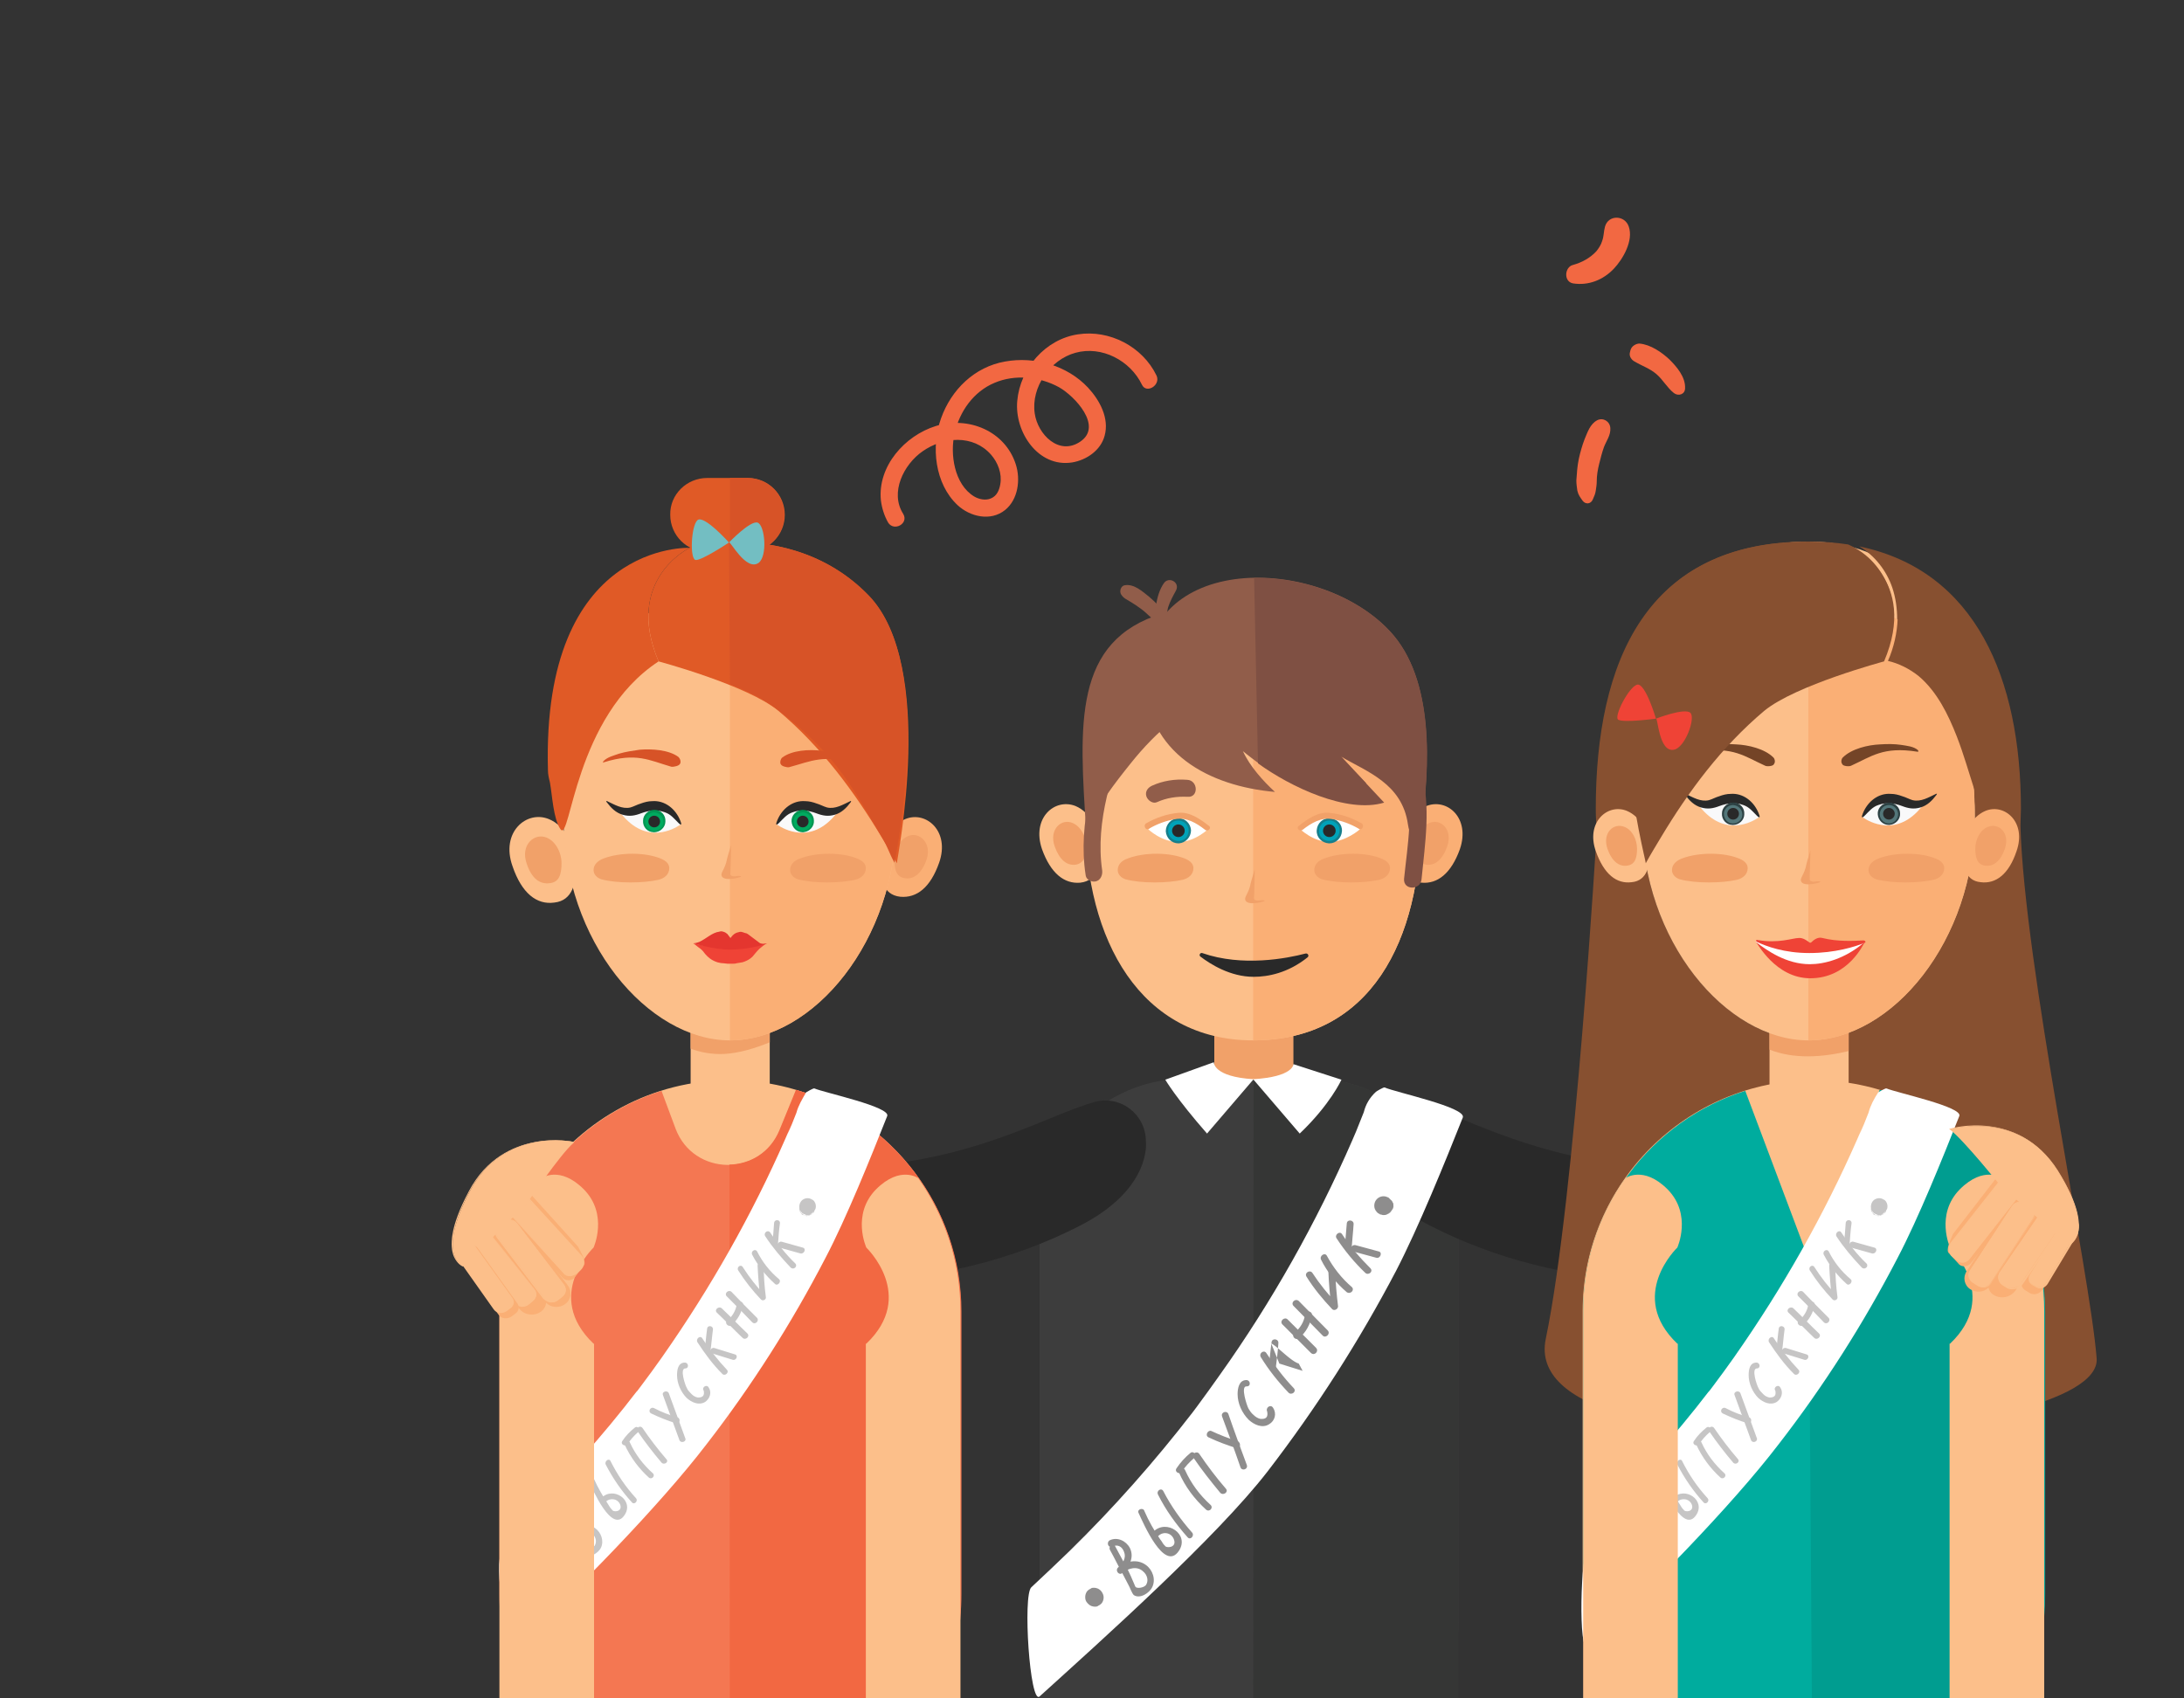 <svg xmlns="http://www.w3.org/2000/svg" xmlns:xlink="http://www.w3.org/1999/xlink" viewBox="0 0 450 350"><rect x="0" y="0" width="450" height="350" fill="#333333" stroke="none"/><defs><path id="a" d="M74.8 12.5H450V350H74.8z"/></defs><clipPath id="b"><use xlink:href="#a" overflow="visible"/></clipPath><g clip-path="url(#b)"><path fill="#3D3D3D" d="M244.2 222.3h26.3c16.5 0 30 13.5 30 30v82c0 16.5-13.5 60-30 60h-26.3c-16.5 0-30-13.5-30-30v-112c0-16.5 13.5-30 30-30z"/></g><g clip-path="url(#b)"><path fill="#353635" d="M258.3 222.3h12.2c16.5 0 30 13.5 30 30v112c0 16.5-13.5 30-30 30h-12.3"/></g><g clip-path="url(#b)"><path fill="#292929" d="M281.1 235.2c0-5.6 5.3-9.6 10.6-8.1 9.2 2.6 22 10.5 43.1 12.9 19.6 2.2 68.5-5.4 68.5-5.4l8.7 14.5s-62.8 31.1-116.9 3.7c-15.5-7.7-14-17.6-14-17.6z"/></g><g clip-path="url(#b)"><path fill="#292929" d="M236.1 235.2c0-5.6-5.3-9.6-10.6-8.1-9.2 2.6-22 10.5-43.1 12.9-19.6 2.2-67.2-5.2-67.2-5.2l-10 14.3s62.8 31.1 116.9 3.7c15.4-7.7 14-17.6 14-17.6z"/></g><g clip-path="url(#b)"><path fill="#FCBF8A" d="M142.3 208.4h16.3v16.3h-16.3z"/></g><g clip-path="url(#b)"><path fill="#F1A169" d="M364.6 208.4h16.3v16.3h-16.3z"/></g><g clip-path="url(#b)"><path fill="#F1A169" d="M149.2 217.2c3.3-.2 6.4-1.2 9.4-2.4v-6.4h-16.3v7.7c2.1.8 4.4 1.2 6.9 1.1z"/></g><g clip-path="url(#b)"><path fill="#FCBF8A" d="M150.4 222.6c-16 0-30.2 8-38.9 20.2 0 0 3.7-2.7 8.7 2.3 5.2 5.2 2 12 2 12s-10.4 10 0 19.8v113.6c7.9 5.8 17.6 9.3 28.1 9.3 26.2 0 47.6-45.2 47.6-71.4v-58.2c.2-26.2-21.3-47.6-47.5-47.6z"/></g><g clip-path="url(#b)"><path fill="#F47752" d="M164.1 224.6l-3.4 8.3c-4 9.7-17.8 9.5-21.5-.3l-2.9-7.8c-19.3 6.1-33.4 24.2-33.4 45.5v58.2c0 26.2 21.4 71.4 47.6 71.4 26.2 0 47.6-45.2 47.6-71.4v-58.2c0-21.6-14.4-39.8-34-45.7z"/></g><g clip-path="url(#b)"><path fill="#F26842" d="M150.4 399.8c26.2 0 47.6-45.2 47.6-71.4v-58.2c0-21.5-14.4-39.7-34-45.6l-3.4 8.3c-1.9 4.6-6 7-10.3 7.1"/></g><g clip-path="url(#b)"><path fill="#FCBF8A" d="M178.5 276.9c10.4-9.9 0-19.8 0-19.8s-3.1-6.8 2-12c5-5 8.7-2.3 8.7-2.3 5.5 7.8 8.7 17.2 8.7 27.4v82c0 15.7-7.7 29.7-19.5 38.4V276.9z"/></g><g clip-path="url(#b)"><path fill="#FCBF8A" d="M338.3 163c0-28.4 8.1-51.4 34.3-51.4 25 0 34.3 23 34.3 51.4s-17.2 51.4-34.3 51.4c-16.9 0-34.3-23-34.3-51.4z"/></g><g clip-path="url(#b)"><path fill="#875030" d="M432 279.9c-1.4-17.8-14.9-81-15.7-109.7 0-1.2.1-2.3.1-3.5 0-26.8-9.3-49.1-33.3-54.1 3.2 1.9 5.6 5 6.8 8.5.7 2.1 1 4.3 1 6.5 10.1 6.8 14.9 19.7 15.8 35 .1 1.4.2 2.9.1 2.6 0 1.1.1 2.2.1 3.3 0 25.4-17.2 45.9-34.3 45.9-16.9 0-34.3-20.6-34.3-45.9s8.1-45.9 34.3-45.9c7.1 0 12.9 1.7 17.6 4.6 0-1.9-.3-3.7-.9-5.6-1.4-4.2-4.4-7.6-8.5-9.4-2.6-.4-5.3-.6-8.2-.6-33.4 0-43.8 24.7-43.8 55.1 0 1.6.1 3.2.2 4.7 0 0-4.4 75.1-10.5 104.5-6.2 29.4 115 21.8 113.5 4z"/></g><g clip-path="url(#b)"><path fill="#FCBF8A" d="M364.6 208.4h16.3v16.3h-16.3z"/></g><g clip-path="url(#b)"><path fill="#F1A169" d="M380.9 216.6v-8.2h-16.3v7.9c5 2 10.9 1.6 16.3.3z"/></g><g clip-path="url(#b)"><path fill="#FCBF8A" d="M373.7 222.6c26.2 0 47.6 21.4 47.6 47.6v58.2c0 26.2-21.4 75.5-47.6 75.5-26.2 0-47.6-49.3-47.6-75.5v-58.2c0-26.2 21.4-47.6 47.6-47.6z"/></g><g clip-path="url(#b)"><path fill="#00AC9E" d="M387.4 224.6l-14.6 35.3-13.2-35.1c-19.3 6.1-33.4 24.2-33.4 45.5v58.2c0 26.2 21.4 75.5 47.6 75.5 26.2 0 47.6-49.3 47.6-75.5v-58.2c-.1-21.6-14.4-39.8-34-45.7z"/></g><g clip-path="url(#b)"><path fill="#009D90" d="M373.7 403.9c26.2 0 47.6-49.3 47.6-75.5v-58.2c0-21.5-14.4-39.7-34-45.6l-14.6 35.3"/></g><g clip-path="url(#b)"><path fill="#F1A169" d="M250.2 206.2h16.3v16.3h-16.3z"/></g><g clip-path="url(#b)"><path fill="#FCBF8A" d="M223.6 168.5c0-25.4 8.2-45.9 34.6-45.9 25.2 0 34.6 20.6 34.6 45.9s-10.4 45.9-34.6 45.9c-23.1 0-34.6-20.5-34.6-45.9z"/></g><g clip-path="url(#b)"><path fill="#FAAF75" d="M258.2 122.6c25.2 0 34.6 20.6 34.6 45.9s-10.4 45.9-34.6 45.9v-91.8z"/></g><g clip-path="url(#b)"><path fill="#FCBF8A" d="M338.3 168.5c0 25.4 17.4 45.9 34.3 45.9 17.2 0 34.3-20.6 34.3-45.9 0-1.1 0-2.2-.1-3.3-.7-2.1-1.4-4.3-2.1-6.4-2.7-8.7-6.3-19.7-16.2-22l-.7-.2.3-.7c1.3-2.7 2.1-5.7 2-8.7-4.7-3-10.5-4.6-17.6-4.6-26.1 0-34.2 20.6-34.2 45.9z"/></g><g clip-path="url(#b)"><path fill="#FAAF75" d="M300.8 175c2.2-6.4-2.6-10.6-6.9-8.9-3.1 1.3-5.1 5.1-5.1 8.9 0 2.9.5 6.5 4.1 6.9 3.3.3 6.1-1.9 7.9-6.9z"/></g><g clip-path="url(#b)"><path fill="#F1A169" d="M298.2 174.4c1.2-3.5-1.4-5.8-3.7-4.8-1.7.7-2.8 2.8-2.8 4.8s.4 3.5 2.2 3.8c1.8.2 3.3-1 4.3-3.8z"/></g><g clip-path="url(#b)"><path fill="#FCBF8A" d="M214.7 175c-2.2-6.4 2.6-10.6 6.9-8.9 3.1 1.3 5.1 5.1 5.1 8.9 0 2.9-.5 6.5-4.1 6.9-3.3.3-6.1-1.9-7.9-6.9z"/></g><g clip-path="url(#b)"><path fill="#FCBF8A" d="M328.8 175.4c-2.1-6 2.5-9.9 6.4-8.3 2.9 1.2 4.8 4.8 4.8 8.3 0 2.7-.5 6.1-3.8 6.4-3.1.4-5.7-1.6-7.4-6.4z"/></g><g clip-path="url(#b)"><path fill="#FAAF75" d="M193.5 177.8c2.3-6.5-2.7-10.8-7-9-3.1 1.3-5.2 5.2-5.2 9 0 3 .5 6.6 4.2 7 3.4.3 6.2-1.9 8-7z"/></g><g clip-path="url(#b)"><path fill="#F1A169" d="M190.9 177.2c1.2-3.5-1.5-5.9-3.8-4.9-1.7.7-2.8 2.8-2.8 4.9 0 2.1.4 3.6 2.3 3.8 1.7.2 3.3-1 4.3-3.8z"/></g><g clip-path="url(#b)"><path fill="#FCBF8A" d="M105.6 178.5c-2.5-7 2.9-11.6 7.5-9.7 3.4 1.4 5.6 5.6 5.6 9.7 0 3.2-.6 7.1-4.5 7.5-3.6.5-6.7-1.9-8.6-7.5z"/></g><g clip-path="url(#b)"><path fill="#FCBF8A" d="M116.1 168.5c0-25.4 8.1-45.9 34.3-45.9 25 0 34.3 20.6 34.3 45.9s-17.2 45.9-34.3 45.9c-16.9 0-34.3-20.5-34.3-45.9z"/></g><g clip-path="url(#b)"><path fill="#FCBF8A" d="M401.8 276.9c10.4-9.9 0-19.8 0-19.8s-3.1-6.8 2-12c5-5 8.7-2.3 8.7-2.3 5.5 7.8 8.7 17.2 8.7 27.4v86.1c0 15.7-7.7 29.7-19.5 38.4V276.9z"/></g><g clip-path="url(#b)"><path fill="#F1A169" d="M217.3 174.4c-1.2-3.5 1.4-5.8 3.7-4.8 1.7.7 2.8 2.8 2.8 4.8s-.4 3.5-2.2 3.8c-1.8.2-3.3-1-4.3-3.8z"/></g><g clip-path="url(#b)"><path fill="#F1A169" d="M232.4 176.9c3.4-1.3 8.7-1.3 11.9.1.9.4 1.6 1 1.6 1.9 0 1.3-1 2.1-2.2 2.4-3 .7-8.5.8-11.8-.1-.9-.3-1.6-1-1.6-1.9 0-1.2.9-2 2.1-2.4z"/></g><g clip-path="url(#b)"><path fill="#F1A169" d="M272.9 176.9c3.4-1.3 8.7-1.3 11.9.1.9.4 1.6 1 1.6 1.9 0 1.3-1 2.1-2.2 2.4-3 .7-8.5.8-11.8-.1-.9-.3-1.6-1-1.6-1.9 0-1.2.9-2 2.1-2.4z"/></g><g clip-path="url(#b)"><path fill="#FAAF75" d="M372.6 122.6c25 0 34.3 20.6 34.3 45.9s-17 45.9-34.3 45.9v-91.8z"/></g><g clip-path="url(#b)"><path fill="#F1A169" d="M331.2 174.9c-1.1-3.3 1.3-5.4 3.5-4.5 1.6.6 2.6 2.6 2.6 4.5s-.4 3.3-2.1 3.5c-1.6.2-3.1-.9-4-3.5z"/></g><g clip-path="url(#b)"><path fill="#FAAF75" d="M415.5 175.4c2.1-6-2.5-9.9-6.4-8.3-2.9 1.2-4.8 4.8-4.8 8.3 0 2.7.5 6.1 3.8 6.4 3.1.4 5.8-1.6 7.4-6.4z"/></g><g clip-path="url(#b)"><path fill="#F1A169" d="M413.1 174.9c1.1-3.3-1.3-5.4-3.5-4.5-1.6.6-2.6 2.6-2.6 4.5s.4 3.3 2.1 3.5c1.6.2 3.1-.9 4-3.5z"/></g><g clip-path="url(#b)"><path fill="#F1A169" d="M346.6 176.9c3.4-1.3 8.7-1.3 11.9.1.9.4 1.6 1 1.6 1.9 0 1.3-1 2.1-2.2 2.4-3 .7-8.5.8-11.8-.1-.9-.3-1.6-1-1.6-1.9 0-1.2 1-2 2.1-2.4z"/></g><g clip-path="url(#b)"><path fill="#F1A169" d="M387.1 176.9c3.4-1.3 8.7-1.3 11.9.1.9.4 1.6 1 1.6 1.9 0 1.3-1 2.1-2.2 2.4-3 .7-8.5.8-11.8-.1-.9-.3-1.6-1-1.6-1.9 0-1.2 1-2 2.1-2.4z"/></g><g clip-path="url(#b)"><path fill="#915D4A" d="M240.5 140c-.1-5.3-2.7-10.4-.9-13.6-18.6 5.6-17.2 22.9-15.8 44.9 2.3-5.3 5.9-9.9 9.1-13.9 2.7-3.4 5.7-6.5 9-9.1-.8-2.5-1.3-5.2-1.4-8.3z"/></g><g clip-path="url(#b)"><path fill="#292929" d="M258.3 201.3c3 0 7.1-.8 11.1-4 .4-.3.1-.9-.4-.8-3.8 1-13 2.8-21.3-.1-.4-.1-.7.4-.4.7 2.1 1.6 6.2 4.2 11 4.2z"/></g><g clip-path="url(#b)"><path fill="#FFF" d="M258.2 222.4l9.6 11.2c6.3-6 8.6-11.1 8.6-11.1l-9.9-3.2s.1 2.6-8.3 3.1z"/></g><g clip-path="url(#b)"><path fill="#FFF" d="M258.3 222.4l-9.6 11.2c-6.4-7.3-8.6-11.1-8.6-11.1l10-3.6s-.2 3 8.2 3.5z"/></g><g clip-path="url(#b)"><path fill="#915D4A" d="M286.4 130.1c-14.8-15.9-51.2-16.3-50.5 9.8.4 15.4 13.3 22.1 26.8 23.3-2.4-2.2-5.2-5.3-6.6-8.4 0 0 1.2 1 3.1 2.4 6.7 4.9 14.7 6.5 22.3 4.2 0 0-5.3-5.6-5.2-5.6 11.8.5 16.5 15.3 16.5 15.3 1.8-13.2 2.8-31.1-6.4-41z"/></g><g clip-path="url(#b)"><path fill="#7F5043" d="M259.2 157.3c6.7 4.9 18.4 10.4 26 8.1 0 0-9-9.6-8.9-9.5 5.2 3.1 12.6 5.5 13.8 14 .6 4.2 2.7 1.3 2.7 1.3 1.9-13.3 2.8-31.2-6.4-41.1-6.7-7.2-17.9-11.2-28-11"/></g><g clip-path="url(#b)"><path fill="#915D4A" d="M239.8 128.4c.7-.9.6-2.3.9-3.3.4-1.2 1-2.3 1.6-3.4.9-1.7-1.5-3-2.5-1.5-.9 1.3-1.3 2.8-1.6 4.4-.2 1.3-.4 2.9.4 4 .4.4 1 .1 1.2-.2z"/></g><g clip-path="url(#b)"><path fill="#915D4A" d="M240.1 127.4c-.4-1.7-2-3.3-3.3-4.4-1.4-1.1-3.1-2.7-5-2.4-.9.1-1.2 1.3-.8 1.9.5.8 1.1 1 1.9 1.5.7.4 1.4.9 2.1 1.4 1.3.9 2.4 2.3 3.8 3.1.6.4 1.4-.3 1.3-1.1z"/></g><g clip-path="url(#b)"><path fill="#FAAF75" d="M150.4 122.6c25 0 34.3 20.6 34.3 45.9s-17 45.9-34.3 45.9v-91.8z"/></g><g clip-path="url(#b)"><path fill="#F1A169" d="M108.5 177.9c-1.3-3.8 1.6-6.3 4.1-5.3 1.8.7 3.1 3 3.1 5.3s-.5 3.9-2.4 4.1c-2.1.3-3.8-1-4.8-4.1z"/></g><g clip-path="url(#b)"><path fill="#F1A169" d="M124.4 176.9c3.4-1.3 8.7-1.3 11.9.1.9.4 1.6 1 1.6 1.9 0 1.3-1 2.1-2.2 2.4-3 .7-8.5.8-11.8-.1-.9-.3-1.6-1-1.6-1.9 0-1.2 1-2 2.1-2.4z"/></g><g clip-path="url(#b)"><path fill="#F1A169" d="M164.9 176.9c3.4-1.3 8.7-1.3 11.9.1.9.4 1.6 1 1.6 1.9 0 1.3-1 2.1-2.2 2.4-3 .7-8.5.8-11.8-.1-.9-.3-1.6-1-1.6-1.9 0-1.2.9-2 2.1-2.4z"/></g><g clip-path="url(#b)"><path fill="#E05A26" d="M142.1 112.9c3-1.1 22.9-4.7 36.9 9.9 14 14.5 5.8 54.1 5.8 55.1-1.2-2.2-1.8-3.1-3.1-5.3-5.7-9.5-12.5-18.7-21.3-26.1-6.4-5.3-24.7-10.2-24.7-10.2-7.2-16.9 6.4-23.4 6.4-23.4z"/></g><g clip-path="url(#b)"><path fill="#E05A26" d="M145.7 98.5h8.4c4.2 0 7.6 3.4 7.6 7.6 0 4.2-3.4 7.6-7.6 7.6h-8.4c-4.2 0-7.6-3.4-7.6-7.6-.1-4.2 3.4-7.6 7.6-7.6z"/></g><g clip-path="url(#b)"><path fill="#D75327" d="M150.2 111.7c7.8-.2 19.6 1.5 28.8 11 14 14.5 5.4 54.1 5.3 55.1-1.2-2.2-1.3-3.1-2.6-5.3-5.7-9.5-9-16.7-21.3-26.1-3.4-2.6-6.1-3.8-10-5.4"/></g><g clip-path="url(#b)"><path fill="#E05A26" d="M142.1 112.9s-13.6 6.5-6.4 23.4c-17.4 11.4-18.1 37.4-20.2 34.6-1.5-2.1-1.7-7-2.2-9.7-.2-.8-.4-1.6-.4-2.5-1.3-47.2 29.2-45.8 29.2-45.8z"/></g><g clip-path="url(#b)"><path fill="#D75327" d="M150.4 98.5h3.6c4.2 0 7.6 3.4 7.6 7.6 0 4.2-3.4 7.6-7.6 7.6h-3.6"/></g><g clip-path="url(#b)"><path fill="#73BEC2" d="M150.2 111.8c.2-.5 3.5 6 6.1 4.2 1.9-1.4 1.3-7.8-.2-8.3s-5.9 4.1-5.9 4.1-5.2-5.8-6.5-4.6-1.6 7.9-.4 8.2c1.2.2 6.9-3.6 6.9-3.6z"/></g><g clip-path="url(#b)"><path fill="#875030" d="M395.3 139.3c3.8 3.2 6.1 7.9 7.9 12.5 1.4 3.6 2.4 7.2 3.6 10.9 1.8-8.3.6-13.9-4.6-23.6-2.6-4.9-6.9-8.7-11.2-11.6-.1 2.9-.8 6-2 8.7 2.2.5 4.4 1.6 6.3 3.1z"/></g><g clip-path="url(#b)"><path fill="#FFF" d="M281 229.2c-.7 1.7-1.3 3.3-2 5 .3-.8.7-1.6 1-2.4-7.2 17.1-16.1 33.4-26.6 48.6-3 4.3-6 8.5-9.2 12.7.5-.7 1-1.3 1.5-2-7.8 10.1-16.3 19.7-25.4 28.6-2.6 2.5-5.2 5-7.8 7.4-1.8 1.6-.3 24.3 1.7 22.5 12.8-11.6 36.5-32.8 47-46.4 10-13 18.9-26.9 26.5-41.4 4.6-8.9 10-22.2 13.7-31.5.8-2.1-13.9-5.2-16.1-6.2-.2-.1-1.7.8-1.8.9-1.3 1.2-2.1 2.6-2.5 4.2z"/></g><g clip-path="url(#b)"><path fill="#FFF" d="M164.1 229.3c-.6 1.5-1.2 3.1-1.9 4.6.3-.7.6-1.5.9-2.2-6.7 15.8-15 30.9-24.7 45.1-2.7 4-5.6 7.9-8.5 11.7.5-.6 1-1.2 1.4-1.9-7.2 9.4-15.1 18.2-23.6 26.5-2.4 2.3-1.8 4.6-4.3 6.8-1.7 1.5.9 21.1 2.8 19.4 11.8-10.7 29.7-29 39.4-41.7 9.3-12 17.5-24.9 24.5-38.4 4.3-8.2 9.3-20.6 12.7-29.2.8-1.9-12.9-4.8-15-5.7-.2-.1-1.5.7-1.7.8-.8 1.4-1.6 2.7-2 4.2z"/></g><g clip-path="url(#b)"><path fill="#FFF" d="M385 229.3c-.6 1.5-1.2 3.1-1.9 4.6.3-.7.6-1.5.9-2.2-6.7 15.8-15 30.9-24.7 45.1-2.7 4-5.6 7.9-8.5 11.7.5-.6 1-1.2 1.4-1.9-7.2 9.4-15.1 18.2-23.6 26.5-2.4 2.3 1.2 3.1-1.3 5.3-1.7 1.5-2.1 22.6-.2 20.9 11.8-10.7 29.7-29 39.4-41.7 9.3-12 17.5-24.9 24.5-38.4 4.3-8.2 9.3-20.6 12.7-29.2.8-1.9-12.9-4.8-15-5.7-.2-.1-1.5.7-1.7.8-.9 1.4-1.6 2.7-2 4.2z"/></g><g clip-path="url(#b)"><path fill="#FAAF75" d="M426.4 251.2l-.4.3c-.7-.4-1.7-.2-2.1.4l-7.2 11.9c-.4.7-.2 1.6.6 2.1l.8.5c.9.6 2.1.3 2.7-.6l6.8-11.4c.8-2.9-.5-2.8-1.2-3.2z"/></g><g clip-path="url(#b)"><path fill="#FAAF75" d="M424.2 248.7l-.7-.5c-1.1-.8-2.7-.5-3.4.6l-10 14.6c-.8 1.1-.5 2.7.6 3.4 1.5 1 3.6.6 4.6-.9l9.5-13.9c.9-1 .6-2.6-.6-3.3z"/></g><g clip-path="url(#b)"><path fill="#FAAF75" d="M418.6 247l-.3-.2c-1.2-.8-2.9-.5-3.7.8l-9.4 14.4c-.8 1.2-.5 2.9.8 3.7 1.4.9 3.3.5 4.2-.9l9.2-14.1c.8-1.2.5-2.9-.8-3.7z"/></g><g clip-path="url(#b)"><path fill="#FAAF75" d="M417.7 242.9l-2.7-2.1c-.7-.6-1.8-.4-2.4.3l-10.2 13.2c-.5 1.2-1.6 3.4-.8 4l2.1 2.3c.7.6 1.8.4 2.4-.3l11.8-15.1c.7-.7.6-1.8-.2-2.3z"/></g><g clip-path="url(#b)"><path fill="#FCBF8A" d="M426.9 251.4l-.3.3c-.6-.4-1.5-.2-1.8.4l-6.6 10.7c-.4.6-.2 1.5.4 1.8l.7.4c.8.5 1.8.2 2.3-.6l6.2-10.3c.9-2.4-.2-2.3-.9-2.7z"/><path fill="#FCBF8A" d="M420.3 265.5c-.3 0-.6-.1-.9-.3l-.7-.4c-.3-.2-.6-.5-.7-.9-.1-.4 0-.8.2-1.1l6.6-10.7c.2-.3.5-.6.9-.7.4-.1.7 0 1 .1l.3-.3h.1c.1.1.2.1.3.2.8.3 1.3.7.7 2.9l-6.2 10.3c-.4.6-1 .9-1.6.9zm5.6-13.9h-.3c-.3.1-.6.3-.8.6l-6.6 10.7c-.4.6-.2 1.3.4 1.7l.7.4c.4.2.8.3 1.2.2.4-.1.8-.3 1-.7l6.2-10.3c.6-2.1 0-2.3-.5-2.5-.1 0-.2-.1-.3-.1l-.3.3h-.1c-.1-.2-.4-.3-.6-.3z"/></g><g clip-path="url(#b)"><path fill="#FCBF8A" d="M424.7 249.6l-1.3-.9c-.8-.5-1.8-.3-2.4.4l-9 13.1c-.5.8-.3 1.8.4 2.4l.8.5c1 .7 2.5.4 3.2-.6l8.7-12.7c.6-.6.4-1.7-.4-2.2z"/><path fill="#FCBF8A" d="M414.6 265.7c-.5 0-.9-.1-1.3-.4l-.8-.5c-.8-.6-1-1.7-.5-2.5l9-13.1c.6-.8 1.7-1 2.5-.5l1.3.9c.4.3.7.7.8 1.2.1.5 0 1-.3 1.4l-8.7 12.7c-.5.5-1.2.8-2 .8zm7.9-17.1c-.5 0-1 .2-1.3.7l-9 13.1c-.5.7-.3 1.7.4 2.2l.8.5c1 .7 2.3.4 3-.6l8.7-12.7c.2-.3.3-.8.2-1.2-.1-.4-.3-.8-.7-1l-1.3-.9c-.2 0-.5-.1-.8-.1z"/></g><g clip-path="url(#b)"><path fill="#FCBF8A" d="M418.3 248.8l-1.3-.8c-.8-.5-1.8-.3-2.4.5l-8.7 13.3c-.5.8-.3 1.8.5 2.4l1.1.7c.9.6 2.1.3 2.7-.6l8.6-13.1c.5-.8.3-1.8-.5-2.4z"/><path fill="#FCBF8A" d="M408.6 265.3c-.4 0-.8-.1-1.1-.3l-1.1-.7c-.8-.5-1.1-1.7-.5-2.5l8.7-13.3c.5-.8 1.7-1.1 2.5-.5l1.3.8c.4.3.7.7.8 1.1.1.5 0 1-.3 1.4l-8.6 13.1c-.3.5-.8.8-1.3.9h-.4zm7.5-17.4c-.5 0-1 .3-1.3.7l-8.7 13.3c-.5.7-.3 1.7.5 2.2l1.1.7c.4.3.9.4 1.4.3.5-.1.9-.4 1.2-.8l8.6-13.1c.2-.4.3-.8.2-1.2-.1-.4-.3-.8-.7-1l-1.3-.8c-.4-.3-.7-.3-1-.3z"/></g><g clip-path="url(#b)"><path fill="#FCBF8A" d="M415.3 244.5l-1.2-.9c-.7-.6-1.8-.4-2.4.3l-9.7 12.3c-.7.9-.5 2.1.3 2.8l1 .8c.7.6 1.8.4 2.4-.3l9.8-12.5c.7-.8.5-1.9-.2-2.5z"/><path fill="#FCBF8A" d="M404.4 260.2c-.4 0-.8-.1-1.1-.4l-1-.8c-.4-.3-.7-.8-.8-1.4-.1-.6.1-1.1.4-1.5l9.7-12.3c.3-.4.7-.6 1.2-.7.5-.1 1 .1 1.3.4l1.2.9c.8.6.9 1.8.3 2.6l-9.8 12.5c-.3.4-.7.6-1.2.7h-.2zm8.7-16.9h-.2c-.4.1-.8.3-1.1.6l-9.7 12.3c-.3.4-.4.9-.4 1.4.1.5.3.9.7 1.2l1 .8c.3.3.7.4 1.2.3.4-.1.8-.3 1.1-.6l9.8-12.5c.5-.7.4-1.7-.3-2.2l-1.2-.9c-.2-.3-.6-.4-.9-.4z"/></g><g clip-path="url(#b)" fill="#FCBF8A"><path d="M401.9 232.7s14.1-4.2 22 8.5c8 12.7 2.5 15.2 2.5 15.2l-13.9-11.9s-7.9-9.7-10.6-11.8z"/><path d="M426.4 256.6l-14-12c-.1-.1-7.9-9.8-10.6-11.8l-.2-.1.2-.1s3.6-1.1 8.1-.5c4.1.5 9.9 2.5 14.1 9.1 4.5 7.2 4.7 11.1 4.1 13.2-.5 1.6-1.6 2.1-1.7 2.2zm-24.3-23.9c2.9 2.3 10.1 11.3 10.5 11.7l13.9 11.8c.2-.1 1-.7 1.4-2 .6-2 .4-5.9-4.1-13-4.1-6.5-9.8-8.5-13.9-9-3.8-.4-6.9.3-7.8.5z"/></g><g clip-path="url(#b)"><path fill="#8E8D8D" d="M228.7 319.4c.9 1.6 1.7 3.3 2.6 4.9.4.8.8 1.5 1.2 2.3.3.5.7 1.7 1.1 2.1 1.3.9 3.3-.5 3.8-1.6.8-1.6.1-3.6-1.3-4.6-1.8-1.3-4.1-.8-5.7.5.3.4.5.8.8 1.2 1.4-1.2 2.6-3.2 1.6-5.2-.8-1.5-2.6-2.3-4.1-1.6-.8.4-.4 1.7.5 1.3 1.1-.5 2 0 2.4 1.1.5 1.2-.2 2.4-1.2 3.2-.7.6.1 1.7.8 1.2 1.2-1 3.1-1.6 4.4-.3.7.6 1.1 1.7.6 2.6-.3.7-2.1 1-2.3.4-.5-1.2-1.3-3.1-2-4.3l-2.1-3.9c-.4-.8-1.5-.1-1.1.7zM234.6 311.8c.9 1.9 5.3 12.3 8.3 7.8 2.3-3.4-2.6-6.7-5.3-3.9-.6.6.4 1.6 1 .9 1-1.1 2.8-.8 3.3.7.6 1.7-1.7 1.8-1.9 1.2-.4-.3-.6-.9-.9-1.2-1.3-1.9-2.4-3.8-3.3-5.9-.2-.8-1.6-.4-1.2.4zM238.6 308c1.6 3.2 3.7 6.1 6.1 8.8.6.7 1.5-.4.9-1-2.3-2.6-4.3-5.4-5.9-8.5-.4-.8-1.5-.1-1.1.7zM242.9 303.4c1.3 3 3.2 5.5 5.6 7.7.7.6 1.6-.4.9-1-2.2-2-4-4.4-5.2-7.1-.3-.8-1.6-.4-1.3.4zM252.6 306.8c-2-2.3-3.8-4.7-5.5-7.2-.5-.7-1.7 0-1.2.8 1.7 2.5 3.6 4.9 5.5 7.2.6.7 1.8-.1 1.2-.8z"/><path fill="#8E8D8D" d="M245.3 299.4c-1.1.9-2.1 2-2.9 3.2-.5.8.8 1.4 1.2.6.6-1 1.5-1.9 2.4-2.7.7-.5 0-1.6-.7-1.1zM256.8 284.4c-1.5 0-1.8 1.7-1.8 2.9 0 1.9.9 3.9 2.3 5.3 1.1 1 2.8 1.8 4.2.9 1.2-.7 1.6-2.2.8-3.4-.5-.8-1.6 0-1.2.8.2 1.1-.2 1.6-1.4 1.5-.5-.1-1-.4-1.4-.8-.5-.4-.8-.9-1.1-1.4-.3-.6-1.6-4.5-.4-4.5 1 .1.9-1.3 0-1.3zM264.2 272.9l5.9 5.9c.7.7 1.7-.3 1.1-1l-5.9-5.9c-.6-.6-1.7.3-1.1 1zM266.5 269.1c2 2 4 4.1 6 6.1.6.7 1.7-.3 1.1-1-2-2-4-4.1-6-6.1-.7-.6-1.7.3-1.1 1z"/><path fill="#8E8D8D" d="M267.6 275.8c1.5-1.2 2.4-2.9 2.7-4.8.1-.9-1.3-1-1.4-.1-.2 1.5-1 2.8-2.2 3.8-.7.6.2 1.6.9 1.1zM278.5 265.2c-2.1-1.8-3.8-4-5.1-6.4-.4-.8-1.6 0-1.2.8 1.3 2.6 3.1 4.8 5.3 6.7.8.5 1.7-.5 1-1.1z"/><path fill="#8E8D8D" d="M269.2 263.1c1.5 2.4 3.3 4.6 5.3 6.7.4.4 1.2 0 1.2-.6-.3-2.4-.5-4.8-.6-7.3 0-.9-1.4-.8-1.4.1.1 2.4.3 4.8.6 7.3l1.2-.6c-1.9-2-3.6-4.1-5.1-6.4-.5-.7-1.7 0-1.2.8z"/><g><path fill="#8E8D8D" d="M259.8 279.7c1.6 2.6 3.5 5 5.7 7.3.6.6 1.7-.2 1.1-.9-2.1-2.2-4-4.7-5.7-7.3-.5-.7-1.6.1-1.1.9z"/><path fill="#8E8D8D" d="M262 276.6c-.2 1.6-.4 3.2-.5 4.8-.1.9 1.3 1.1 1.4.2.2-1.6.4-3.2.5-4.8.1-.9-1.3-1.1-1.4-.2zM268.4 282.5l-4.8-1.5a23865568099327860 23865568099327860 0 0 1 4.8 1.5z"/></g><g><path fill="#8E8D8D" d="M275.4 255.2c1.7 2.6 3.7 5 5.9 7.1.6.6 1.7-.2 1.1-.9-2.2-2.2-4.2-4.5-5.9-7.1-.5-.7-1.6.2-1.1.9z"/><path fill="#8E8D8D" d="M277.5 252.1c-.1 1.6-.3 3.2-.4 4.9-.1.9 1.3 1.1 1.4.2.1-1.6.3-3.2.4-4.9.1-.9-1.3-1.1-1.4-.2z"/><path fill="#8E8D8D" d="M284.1 257.9c-1.6-.4-3.2-.9-4.8-1.3-.9-.2-1.4 1.1-.5 1.3 1.6.4 3.2.9 4.8 1.3.8.2 1.3-1.1.5-1.3z"/></g><g><path fill="#8E8D8D" d="M249 296.2c1.9.9 3.8 1.6 5.7 2.2.9.3 1.1-1.1.3-1.4-1.9-.6-3.7-1.3-5.4-2.1-.7-.3-1.4.9-.6 1.3z"/><path fill="#8E8D8D" d="M256.9 301.9c-1.3-3.5-2.6-7-3.8-10.5-.3-.8-1.6-.4-1.3.5 1.3 3.5 2.6 7 3.8 10.5.3.8 1.6.4 1.3-.5z"/></g><g><path fill="#8E8D8D" d="M224.1 330.4l.2.2c.3.3.8.5 1.3.5.2 0 .5 0 .7-.2.2-.1.4-.2.6-.4.3-.3.5-.8.5-1.3s-.2-.9-.5-1.3l-.2-.2c-.3-.3-.8-.5-1.3-.5-.2 0-.5 0-.7.2-.2.1-.4.2-.6.4-.3.3-.5.8-.5 1.3s.1.9.5 1.3z"/></g><g><path fill="#8E8D8D" d="M287.1 248.4c0-.4 0-.4-.2-.7-.1-.3-.1-.2-.3-.4l-.5-.5c-.2-.1-.3-.1-.5-.2-.7-.2-1.4 0-1.9.5-.6.6-.7 1.6-.3 2.3.1.1.1.2.3.4.1.1.2.2.4.3.1.1.3.2.5.2.2.1.4.1.5.1.2 0 .5 0 .7-.2.2-.1.4-.2.6-.4.2-.2.3-.4.4-.6.1-.2.2-.4.2-.7 0-.5-.2-.9-.5-1.3-.1-.1-.2-.2-.4-.3-.3-.2-.6-.2-.9-.2h-.1c.2 0 .3 0 .5.1.1.1.3.1.4.2.1.1.2.2.4.3.1.1.2.2.3.4.1.1.1.3.2.4 0 .2 0 .3.1.5v-.1c0 .2 0 .3-.1.5-.1.1-.1.3-.2.4-.1.1-.2.2-.3.4-.1.1-.2.2-.4.3-.1.1-.3.1-.4.2-.2 0-.3 0-.5.1-.2 0-.3 0-.5-.1-.1-.1-.3-.1-.4-.2-.1-.1-.2-.2-.4-.3-.1-.1-.2-.2-.3-.4-.1-.1-.1-.3-.2-.4 0-.2 0-.3-.1-.5 0 .2 0 .5.2.7.1.2.2.4.4.6.2.2.4.3.6.4.2.1.4.2.7.2.5 0 .9-.2 1.3-.5.5-.6.8-1 .7-1.5z"/></g></g><g clip-path="url(#b)"><path fill="#C6C5C5" d="M116 312c.8 1.5 1.5 2.9 2.3 4.4.4.7.7 1.4 1.1 2.1.3.5.6 1.6 1 1.9 1.1.8 2.9-.4 3.4-1.4.7-1.4.1-3.2-1.2-4.1-1.6-1.1-3.6-.7-5.1.5.2.3.5.7.7 1 1.3-1.1 2.3-2.9 1.4-4.6-.7-1.4-2.3-2-3.7-1.4-.7.3-.3 1.5.4 1.2 1-.4 1.8 0 2.2 1 .4 1.1-.2 2.1-1 2.8-.6.5.1 1.5.7 1 1.1-.9 2.7-1.4 3.9-.3.6.6.9 1.5.5 2.3-.2.6-1.9.9-2.1.4-.5-1.1-1.2-2.8-1.8-3.9-.6-1.2-1.2-2.3-1.8-3.5-.2-.8-1.2-.1-.9.6zM121.3 305.2c.8 1.7 4.8 11 7.4 7 2-3-2.3-6-4.8-3.5-.6.6.4 1.4.9.8.9-.9 2.5-.7 3 .6.5 1.5-1.5 1.6-1.7 1-.3-.2-.6-.8-.8-1.1-1.1-1.7-2.1-3.4-2.9-5.2-.2-.7-1.4-.3-1.1.4zM124.8 301.8c1.5 2.9 3.3 5.5 5.4 7.8.5.6 1.4-.3.8-.9-2.1-2.3-3.8-4.8-5.2-7.6-.3-.7-1.3 0-1 .7zM128.7 297.7c1.2 2.6 2.9 4.9 5 6.8.6.5 1.4-.4.8-.9-2-1.8-3.6-3.9-4.7-6.3-.2-.7-1.4-.3-1.1.4zM137.3 300.7c-1.8-2.1-3.4-4.2-4.9-6.4-.5-.7-1.5 0-1 .7 1.5 2.2 3.2 4.4 4.9 6.4.5.6 1.6-.1 1-.7z"/><path fill="#C6C5C5" d="M130.8 294.2c-1 .8-1.9 1.7-2.6 2.8-.4.7.7 1.2 1.1.6.6-.9 1.3-1.7 2.1-2.4.7-.5 0-1.5-.6-1zM141.1 280.8c-1.4 0-1.6 1.5-1.6 2.6 0 1.7.8 3.5 2 4.7 1 .9 2.5 1.6 3.8.8 1-.7 1.4-2 .7-3-.4-.7-1.5 0-1 .7.2 1-.2 1.4-1.2 1.4-.5-.1-.9-.3-1.3-.7-.4-.4-.8-.8-1-1.3-.3-.5-1.5-4-.3-4 .8 0 .7-1.2-.1-1.2zM147.7 270.5c1.8 1.7 3.5 3.5 5.3 5.2.6.6 1.6-.3 1-.9-1.8-1.7-3.5-3.5-5.3-5.2-.6-.5-1.6.3-1 .9zM149.7 267.1c1.8 1.8 3.6 3.6 5.3 5.4.6.6 1.5-.3 1-.9-1.8-1.8-3.6-3.6-5.3-5.4-.6-.5-1.5.3-1 .9z"/><path fill="#C6C5C5" d="M150.7 273.1c1.3-1.1 2.1-2.6 2.4-4.2.1-.8-1.2-.9-1.3-.1-.2 1.3-.9 2.5-2 3.4-.6.4.3 1.4.9.9zM160.5 263.6c-1.9-1.6-3.4-3.5-4.5-5.7-.4-.7-1.4 0-1 .7 1.2 2.3 2.8 4.3 4.7 6 .5.5 1.4-.5.8-1z"/><path fill="#C6C5C5" d="M152.1 261.8c1.4 2.2 2.9 4.1 4.7 6 .4.4 1.1 0 1-.5-.3-2.2-.4-4.3-.5-6.5 0-.8-1.3-.7-1.2.1.1 2.2.3 4.3.5 6.5.3-.2.7-.3 1-.5-1.7-1.7-3.2-3.7-4.5-5.7-.4-.8-1.4-.1-1 .6z"/><g><path fill="#C6C5C5" d="M143.7 276.6c1.5 2.3 3.1 4.5 5.1 6.5.5.6 1.5-.2 1-.8-1.9-2-3.6-4.2-5.1-6.5-.4-.7-1.4.1-1 .8z"/><path fill="#C6C5C5" d="M145.7 273.8c-.2 1.4-.3 2.9-.5 4.3-.1.8 1.1 1 1.2.2.2-1.4.3-2.9.5-4.3.1-.8-1.1-1-1.2-.2z"/><path fill="#C6C5C5" d="M151.4 279.1c-1.4-.4-2.8-.9-4.2-1.3-.8-.2-1.2.9-.5 1.1 1.4.4 2.8.9 4.2 1.3.8.3 1.3-.9.5-1.1z"/></g><g><path fill="#C6C5C5" d="M157.7 254.8c1.5 2.3 3.3 4.4 5.2 6.4.6.6 1.5-.2 1-.8-2-1.9-3.7-4.1-5.2-6.4-.5-.7-1.5.1-1 .8z"/><path fill="#C6C5C5" d="M159.5 252c-.1 1.4-.2 2.9-.4 4.3-.1.8 1.2.9 1.2.1.1-1.4.2-2.9.4-4.3.1-.8-1.1-.9-1.2-.1z"/><path fill="#C6C5C5" d="M165.4 257.1c-1.4-.4-2.9-.8-4.3-1.2-.8-.2-1.2.9-.5 1.2 1.4.4 2.9.8 4.3 1.2.8.2 1.3-1 .5-1.2z"/></g><g><path fill="#C6C5C5" d="M134.2 291.3c1.7.8 3.4 1.5 5.1 2 .8.2 1-1 .3-1.2-1.7-.5-3.3-1.1-4.8-1.9-.8-.4-1.4.7-.6 1.1z"/><path fill="#C6C5C5" d="M141.2 296.4c-1.1-3.1-2.3-6.2-3.4-9.3-.3-.7-1.5-.3-1.2.4 1.1 3.1 2.3 6.2 3.4 9.3.3.7 1.5.3 1.2-.4z"/></g><g><path fill="#C6C5C5" d="M111.9 321.7l.2.2c.3.3.7.5 1.1.5.2 0 .4 0 .6-.1.2-.1.4-.2.5-.3.3-.3.5-.7.5-1.1 0-.4-.2-.8-.5-1.1l-.2-.2c-.3-.3-.7-.5-1.1-.5-.2 0-.4 0-.6.1-.2.1-.4.2-.5.3-.3.3-.5.7-.5 1.1.1.4.2.8.5 1.1z"/></g><g><path fill="#C6C5C5" d="M168.1 248.7c0-.3 0-.4-.1-.7l-.2-.4c-.2-.2-.2-.3-.5-.4-.1-.1-.2-.1-.4-.2-.6-.2-1.3 0-1.7.4-.5.5-.7 1.4-.3 2.1.1.1.1.2.3.4.1.1.2.2.3.2.1.1.3.1.4.2.2.1.3.1.5.1s.4 0 .6-.1c.2-.1.4-.2.5-.3.2-.1.3-.3.3-.5.1-.2.1-.4.1-.6 0-.4-.2-.8-.5-1.1-.1-.1-.2-.2-.3-.2-.2-.1-.5-.2-.8-.2.1 0 .3 0 .4.1.1.1.3.1.4.2.1.1.2.2.3.2.1.1.2.2.2.3.1.1.1.3.2.4 0 .1 0 .3.1.4 0 .1 0 .3-.1.4-.1.1-.1.3-.2.4-.1.1-.2.2-.2.3-.1.1-.2.2-.3.2-.1.1-.3.1-.4.2-.1 0-.3 0-.4.1-.1 0-.3 0-.4-.1-.1-.1-.3-.1-.4-.2-.1-.1-.2-.2-.3-.2-.1-.1-.2-.2-.2-.3-.1-.1-.1-.3-.2-.4 0-.1 0-.3-.1-.4 0 .2 0 .4.1.6.1.2.2.4.3.5.1.2.3.3.5.3.2.1.4.1.6.1.4 0 .8-.2 1.1-.5.6-.5.8-.9.8-1.3z"/></g></g><g clip-path="url(#b)"><path fill="#C6C5C5" d="M336.8 312c.8 1.5 1.5 2.9 2.3 4.4.4.7.7 1.4 1.1 2.1.3.5.6 1.6 1 1.9 1.1.8 2.9-.4 3.4-1.4.7-1.4.1-3.2-1.2-4.1-1.6-1.1-3.6-.7-5.1.5.2.3.5.7.7 1 1.3-1.1 2.3-2.9 1.4-4.6-.7-1.4-2.3-2-3.7-1.4-.7.3-.3 1.5.4 1.2 1-.4 1.8 0 2.2 1 .4 1.1-.2 2.1-1 2.8-.6.5.1 1.5.7 1 1.1-.9 2.7-1.4 3.9-.3.6.6.9 1.5.5 2.3-.2.6-1.9.9-2.1.4-.5-1.1-1.2-2.8-1.8-3.9-.6-1.2-1.2-2.3-1.8-3.5-.2-.8-1.2-.1-.9.6zM342.1 305.2c.8 1.7 4.8 11 7.4 7 2-3-2.3-6-4.8-3.5-.6.6.4 1.4.9.8.9-.9 2.5-.7 3 .6.5 1.5-1.5 1.6-1.7 1-.3-.2-.6-.8-.8-1.1-1.1-1.7-2.1-3.4-2.9-5.2-.3-.7-1.4-.3-1.1.4zM345.6 301.8c1.5 2.9 3.3 5.5 5.4 7.8.5.6 1.4-.3.8-.9-2.1-2.3-3.8-4.8-5.2-7.6-.3-.7-1.3 0-1 .7zM349.5 297.7c1.2 2.6 2.9 4.9 5 6.8.6.5 1.4-.4.8-.9-2-1.8-3.6-3.9-4.7-6.3-.2-.7-1.4-.3-1.1.4zM358.1 300.7c-1.8-2.1-3.4-4.2-4.9-6.4-.5-.7-1.5 0-1 .7 1.5 2.2 3.2 4.4 4.9 6.4.5.6 1.5-.1 1-.7z"/><path fill="#C6C5C5" d="M351.6 294.2c-1 .8-1.9 1.7-2.6 2.8-.4.7.7 1.2 1.1.6.6-.9 1.3-1.7 2.1-2.4.7-.5 0-1.5-.6-1zM361.9 280.8c-1.4 0-1.6 1.5-1.6 2.6 0 1.7.8 3.5 2 4.7 1 .9 2.5 1.6 3.8.8 1-.7 1.4-2 .7-3-.4-.7-1.5 0-1 .7.2 1-.2 1.4-1.2 1.4-.5-.1-.9-.3-1.3-.7-.4-.4-.8-.8-1-1.3-.3-.5-1.5-4-.3-4 .8 0 .7-1.2-.1-1.2zM368.5 270.5c1.8 1.7 3.5 3.5 5.3 5.2.6.6 1.6-.3 1-.9-1.8-1.7-3.5-3.5-5.3-5.2-.6-.5-1.6.3-1 .9zM370.5 267.1c1.8 1.8 3.6 3.6 5.3 5.4.6.6 1.5-.3 1-.9-1.8-1.8-3.6-3.6-5.3-5.4-.6-.5-1.5.3-1 .9z"/><path fill="#C6C5C5" d="M371.5 273.1c1.3-1.1 2.1-2.6 2.4-4.2.1-.8-1.2-.9-1.3-.1-.2 1.3-.9 2.5-2 3.4-.6.4.3 1.4.9.9zM381.3 263.6c-1.9-1.6-3.4-3.5-4.5-5.7-.4-.7-1.4 0-1 .7 1.2 2.3 2.8 4.3 4.7 6 .5.5 1.4-.5.8-1z"/><path fill="#C6C5C5" d="M372.9 261.8c1.4 2.2 2.9 4.1 4.7 6 .4.4 1.1 0 1-.5-.3-2.2-.4-4.3-.5-6.5 0-.8-1.3-.7-1.2.1.1 2.2.3 4.3.5 6.5.3-.2.7-.3 1-.5-1.7-1.7-3.2-3.7-4.5-5.7-.4-.8-1.4-.1-1 .6z"/><g><path fill="#C6C5C5" d="M364.5 276.6c1.5 2.3 3.1 4.5 5.1 6.5.5.6 1.5-.2 1-.8-1.9-2-3.6-4.2-5.1-6.5-.4-.7-1.4.1-1 .8z"/><path fill="#C6C5C5" d="M366.5 273.8c-.2 1.4-.3 2.9-.5 4.3-.1.8 1.1 1 1.2.2.2-1.4.3-2.9.5-4.3.1-.8-1.1-1-1.2-.2z"/><path fill="#C6C5C5" d="M372.2 279.1c-1.4-.4-2.8-.9-4.2-1.3-.8-.2-1.2.9-.5 1.1 1.4.4 2.8.9 4.2 1.3.8.3 1.3-.9.5-1.1z"/></g><g><path fill="#C6C5C5" d="M378.4 254.8c1.5 2.3 3.3 4.4 5.2 6.4.6.6 1.5-.2 1-.8-2-1.9-3.7-4.1-5.2-6.4-.4-.7-1.4.1-1 .8z"/><path fill="#C6C5C5" d="M380.3 252c-.1 1.4-.2 2.9-.4 4.3-.1.8 1.2.9 1.2.1.1-1.4.2-2.9.4-4.3.1-.8-1.1-.9-1.2-.1z"/><path fill="#C6C5C5" d="M386.2 257.1c-1.4-.4-2.9-.8-4.3-1.2-.8-.2-1.2.9-.5 1.2 1.4.4 2.9.8 4.3 1.2.8.2 1.3-1 .5-1.2z"/></g><g><path fill="#C6C5C5" d="M355 291.3c1.7.8 3.4 1.5 5.1 2 .8.2 1-1 .3-1.2-1.7-.5-3.3-1.1-4.8-1.9-.8-.4-1.4.7-.6 1.1z"/><path fill="#C6C5C5" d="M362 296.4c-1.1-3.1-2.3-6.2-3.4-9.3-.3-.7-1.5-.3-1.2.4 1.1 3.1 2.3 6.2 3.4 9.3.3.7 1.4.3 1.2-.4z"/></g><g><path fill="#C6C5C5" d="M332.7 321.7l.2.2c.3.3.7.5 1.1.5.2 0 .4 0 .6-.1.2-.1.4-.2.5-.3.3-.3.5-.7.5-1.1 0-.4-.2-.8-.5-1.1l-.2-.2c-.3-.3-.7-.5-1.1-.5-.2 0-.4 0-.6.1-.2.1-.4.2-.5.3-.3.3-.5.7-.5 1.1.1.4.2.8.5 1.1z"/></g><g><path fill="#C6C5C5" d="M388.9 248.7c0-.3 0-.4-.1-.7l-.2-.4c-.2-.2-.2-.3-.5-.4-.1-.1-.2-.1-.4-.2-.6-.2-1.3 0-1.7.4-.5.5-.7 1.4-.3 2.1.1.1.1.2.3.4.1.1.2.2.3.2.1.1.3.1.4.2.2.1.3.1.5.1s.4 0 .6-.1c.2-.1.4-.2.5-.3.2-.1.3-.3.3-.5.1-.2.1-.4.1-.6 0-.4-.2-.8-.5-1.1-.1-.1-.2-.2-.3-.2-.2-.1-.5-.2-.8-.2.1 0 .3 0 .4.1.1.1.3.1.4.2.1.1.2.2.3.2.1.1.2.2.2.3.1.1.1.3.2.4 0 .1 0 .3.1.4 0 .1 0 .3-.1.4-.1.1-.1.3-.2.4-.1.1-.2.2-.2.3-.1.1-.2.2-.3.2-.1.1-.3.1-.4.2-.1 0-.3 0-.4.1-.1 0-.3 0-.4-.1-.1-.1-.3-.1-.4-.2-.1-.1-.2-.2-.3-.2-.1-.1-.2-.2-.2-.3-.1-.1-.1-.3-.2-.4 0-.1 0-.3-.1-.4 0 .2 0 .4.1.6.1.2.2.4.3.5.1.2.3.3.5.3.2.1.4.1.6.1.4 0 .8-.2 1.1-.5.6-.5.8-.9.8-1.3z"/></g></g><g clip-path="url(#b)"><path fill="#F26842" d="M238.3 77.4c-2.9-6-9.7-9.5-16.2-8.5-6.7 1-11.9 7-12.5 13.7-.6 6.4 4.3 13.8 11.3 12.7 3-.5 5.9-2.5 6.7-5.5 1-3.6-1-7.3-3.4-9.9-4.3-4.6-11-6.5-17.1-5.4-6.3 1.1-11.1 5.8-13.2 11.7-2.1 5.8-1.3 13.5 3.4 17.9 2.6 2.4 6.8 3.4 9.8 1 2.7-2.2 3.2-6.3 2.2-9.4-2.2-6.9-9.8-10-16.5-7.9-6.4 2-12 8.3-11.3 15.3.2 1.6.7 3.2 1.5 4.6 1.2 1.9 4.3.2 3.1-1.8-2.8-4.4.1-10.2 4-12.9 4.3-3 10.4-3.5 14.1.7 1.4 1.6 2.3 3.9 1.9 6.1-.2 1.2-.7 2.4-1.9 2.9-1.1.5-2.5.2-3.5-.4-4.1-2.5-5-8.8-4-13 1-4.5 3.9-8.6 8.2-10.4 4.2-1.8 9.3-1.3 13.3.9 3.2 1.8 9.1 8 4.4 11.2-4.4 3-8.8-1.5-9.4-5.8-.8-5.4 3.2-11.1 8.4-12.5 5.4-1.5 11.3 1.6 13.7 6.6.9 1.9 3.9.1 3-1.9z"/></g><g clip-path="url(#b)"><path fill="#F26842" d="M328.2 102.9c.3-.7.5-1.1.6-1.8.1-.6.2-1.3.2-1.9 0-1.2.2-2.4.5-3.6.3-1.2.6-2.4 1-3.5.5-1.3 1.4-2.4 1.3-3.9-.1-1.4-1.5-2.2-2.7-1.6-1.5.8-2 2.5-2.6 3.9-.5 1.3-.9 2.7-1.2 4.1-.3 1.4-.4 2.9-.5 4.4 0 .7.1 1.4.2 2.1.2.9.6 1.4 1.1 2.1.6.8 1.7.7 2.1-.3z"/></g><g clip-path="url(#b)"><path fill="#F26842" d="M347.2 80c.1-2.3-1.7-4.4-3.2-5.9-1.6-1.5-3.9-3.1-6.2-3.3-.6 0-1.4.4-1.7 1-.2.4-.2.6-.3 1-.1.7.4 1.4 1 1.7 1.5.9 3.1 1.4 4.5 2.6 1.3 1.1 2.2 2.8 3.6 3.9.9.7 2.3.3 2.3-1z"/></g><g clip-path="url(#b)"><path fill="#F26842" d="M324.1 58.4c3.2.5 6.2-.7 8.4-3 1.9-2 4.1-5.8 3.1-8.7-.8-2.4-4.2-2.5-4.9 0-.3 1.1-.2 1.9-.6 3-.2.7-.7 1.5-1.2 2.1-1.3 1.4-3 2.3-4.8 2.8-1.7.4-2 3.4 0 3.8z"/></g><g clip-path="url(#b)"><path fill="#F1A169" d="M150.6 174.2c-.3 1.2-.5 1.6-.8 2.8-.2 1.1-.5 1.7-1 2.7-.2.4-.2.7 0 1 .8 1 4.2 0 3.9-.1-.5-.2-1 0-1.5 0-.6-.1-.8-.2-.7-.8 0 .3.2-5.8.1-5.6z"/></g><g clip-path="url(#b)"><path fill="#F1A169" d="M258.5 179.2c-.3 1.2-.5 1.6-.8 2.8-.2 1.1-.5 1.7-1 2.7-.2.4-.2.7 0 1 .8 1 4.2 0 3.9-.1-.5-.2-1 0-1.5 0-.6-.1-.8-.2-.7-.8 0 .2.2-5.9.1-5.6z"/></g><g clip-path="url(#b)"><path fill="#F1A169" d="M373 175.3c-.3 1.2-.5 1.6-.8 2.8-.2 1.1-.5 1.7-1 2.7-.2.4-.2.7 0 1 .8 1 4.2 0 3.9-.1-.5-.2-1 0-1.5 0-.6-.1-.8-.2-.7-.8-.1.2.2-5.9.1-5.6z"/></g><g clip-path="url(#b)"><path fill="#744427" d="M349.9 154.6c.9-.8 2.3-.9 3.5-1.1 1.4-.2 2.8-.2 4.3-.1 2.5.1 5.9.9 7.7 2.7.3.3.4.9.2 1.2 0 .1-.1.1-.1.2-.2.4-1.4.5-1.8.3-4.2-1.9-6.6-4-13.6-2.9-.3.1-.3-.1-.2-.3z"/></g><g clip-path="url(#b)"><path fill="#D75327" d="M124.3 156.9c.8-.9 2.2-1.2 3.3-1.6 1.4-.4 2.8-.6 4.2-.8 2.5-.2 6 0 8 1.5.3.3.5.8.4 1.2 0 .1 0 .1-.1.2-.1.4-1.3.7-1.8.6-4.5-1.3-7.2-3-13.9-.9-.1.2-.2 0-.1-.2z"/></g><g clip-path="url(#b)"><path fill="#D75327" d="M176.6 157.1c-.8-.9-2.1-1.3-3.2-1.6-1.4-.4-2.8-.7-4.2-.8-2.5-.3-6-.1-8 1.4-.3.2-.5.8-.4 1.2 0 .1 0 .1.1.2.1.4 1.3.7 1.7.6 4.5-1.2 7.2-2.8 13.9-.6.1 0 .2-.2.1-.4z"/></g><g clip-path="url(#b)"><path fill="#744427" d="M395.2 154.6c-.9-.8-2.3-.9-3.5-1.1-1.4-.2-2.8-.2-4.3-.1-2.5.1-5.9.9-7.7 2.7-.3.3-.4.9-.2 1.2 0 .1.1.1.1.2.2.4 1.4.5 1.8.3 4.2-1.9 6.6-4 13.6-2.9.3.1.3-.1.2-.3z"/></g><g clip-path="url(#b)"><path fill="#F9F9FA" d="M140.1 170c-1.2.8-6.9 4.2-12.1-2.3 0 0 4.7-.7 6.3-1.3 1.5-.6 4.7 1.2 5.9 3.2.1.1 0 .3-.1.4z"/></g><g clip-path="url(#b)"><path fill="#292929" d="M125.1 165.1c1.5.7 3.1 1.7 4.8 1.3.7-.2 1.4-.6 2.1-.8.8-.3 1.6-.5 2.4-.5 2.5-.2 4.8 1.5 5.8 4.1.3.7.2 1-.4.4-.9-.9-1.6-1.8-2.8-2.2-1.6-.6-3.3-.4-4.9.2-1.3.5-2.4.7-3.8.3-1.4-.4-2.4-1.4-3.3-2.6-.1-.2-.2-.3.1-.2z"/></g><g clip-path="url(#b)"><path fill="#00AA5F" d="M134.8 171.4h-.1c-1.2-.1-2.1-1-2-2.2.1-1.1 1-2 2.1-2h.1c.6 0 1.1.3 1.5.7.4.4.6 1 .5 1.5 0 1.1-.9 2-2.1 2z"/><path fill="#009552" d="M134.8 167.4c.1 0 .1 0 0 0 1.1.1 1.9.9 1.9 2 0 1-.9 1.8-1.9 1.8h-.1c-1 0-1.8-.9-1.8-2 .1-1 .9-1.8 1.9-1.8m0-.5c-1.2 0-2.3 1-2.3 2.2-.1 1.3.9 2.4 2.2 2.4h.1c1.2 0 2.3-1 2.3-2.2.1-1.3-.9-2.4-2.2-2.4h-.1z"/></g><g clip-path="url(#b)"><circle fill="#292929" cx="134.8" cy="169.3" r="1.2"/></g><g clip-path="url(#b)"><path fill="#F9F9FA" d="M160.2 170c1.2.8 6.9 4.2 12.1-2.3 0 0-4.7-.7-6.3-1.3-1.5-.6-4.7 1.2-5.9 3.2-.1.1-.1.3.1.4z"/><path fill="#292929" d="M175.2 165.1c-1.5.7-3.1 1.7-4.8 1.3-.7-.2-1.4-.6-2.1-.8-.8-.3-1.6-.5-2.4-.5-2.5-.2-4.8 1.5-5.8 4.1-.3.7-.2 1 .4.4.9-.9 1.6-1.8 2.8-2.2 1.6-.6 3.3-.4 4.9.2 1.3.5 2.4.7 3.8.3 1.4-.4 2.4-1.4 3.3-2.6.1-.2.1-.3-.1-.2z"/><path fill="#00AA5F" d="M165.4 171.4c-1.1 0-2-.9-2.1-2-.1-1.2.8-2.1 2-2.2h.1c1.1 0 2 .9 2.1 2 .1 1.2-.8 2.1-2 2.2h-.1z"/><path fill="#009552" d="M165.4 167.4c1 0 1.8.8 1.9 1.8 0 1-.7 1.9-1.8 2h-.1c-1 0-1.8-.8-1.9-1.8 0-1.1.8-1.9 1.9-2m0-.5h-.1c-1.3.1-2.3 1.2-2.2 2.4.1 1.3 1.1 2.2 2.3 2.2h.1c1.3-.1 2.3-1.2 2.2-2.4 0-1.2-1-2.2-2.3-2.2z"/><g><circle fill="#292929" cx="165.4" cy="169.3" r="1.2"/></g></g><g clip-path="url(#b)"><path fill="#FFF" d="M236.6 170.9s2.8-2.8 6.2-2.8c3.5-.1 6.3 2.6 6.3 2.6s-2.8 2.8-6.2 2.8c-3.5.1-6.3-2.6-6.3-2.6z"/><path fill="#00A2B8" d="M242.8 173.5c-1.3 0-2.3-1-2.3-2.2 0-.6.2-1.2.6-1.7.4-.5 1-.7 1.6-.8h.1c1.3 0 2.3 1 2.3 2.2.1 1.3-.9 2.4-2.2 2.5h-.1z"/><path fill="#177E8B" d="M242.8 169.1c1.1 0 2.1.9 2.1 2 0 .6-.2 1.1-.5 1.5-.4.4-.9.7-1.5.7h-.1c-1.1 0-2.1-.9-2.1-2-.1-1.2.8-2.2 2-2.2h.1m0-.5h-.1c-1.4.1-2.5 1.3-2.5 2.7.1 1.4 1.2 2.5 2.6 2.5h.1c1.4-.1 2.5-1.3 2.5-2.7-.1-1.4-1.2-2.5-2.6-2.5z"/><circle fill="#292929" cx="242.8" cy="171.2" r="1.3"/><g><path fill="#F1A169" d="M236.7 170.8c1.7-1 3.6-1.7 5.5-2 2.3-.4 4.3.8 6.1 2.2.6.5 1.4-.4.8-.8-1.8-1.4-3.9-2.9-6.2-2.7-2.4.2-4.7 1-6.8 2.2-.6.5 0 1.5.6 1.1z"/></g></g><g clip-path="url(#b)"><path fill="#FFF" d="M280.2 170.9s-2.8-2.8-6.2-2.8-6.3 2.6-6.3 2.6 2.8 2.8 6.2 2.8 6.3-2.6 6.3-2.6z"/><path fill="#00A2B8" d="M273.9 173.5h-.1c-1.3-.1-2.3-1.2-2.2-2.5.1-1.3 1.1-2.2 2.3-2.2h.1c.6 0 1.2.3 1.6.8.4.5.6 1.1.6 1.7 0 1.2-1 2.2-2.3 2.2z"/><path fill="#177E8B" d="M273.9 169.1h.1c.6 0 1.1.3 1.5.7.4.4.6 1 .5 1.5-.1 1.1-1 2-2.1 2h-.1c-.6 0-1.1-.3-1.5-.7-.4-.4-.6-1-.5-1.5.1-1.2 1-2 2.1-2m0-.5c-1.4 0-2.5 1.1-2.6 2.5-.1 1.4 1 2.6 2.5 2.7h.1c1.4 0 2.5-1.1 2.6-2.5.1-1.4-1-2.6-2.5-2.7h-.1z"/><circle fill="#292929" cx="273.9" cy="171.2" r="1.3"/><g><path fill="#F1A169" d="M280 170.8c-1.7-1-3.6-1.7-5.5-2-2.3-.4-4.3.8-6.1 2.2-.6.5-1.4-.4-.8-.8 1.8-1.4 3.9-2.9 6.2-2.7 2.4.2 4.7 1 6.8 2.2.6.5 0 1.5-.6 1.1z"/></g></g><g clip-path="url(#b)"><path fill="#915D4A" d="M227.1 179.4c-1.5-10.3 2.2-20.4 5.6-29.9.8-2.2-2.7-3.1-3.4-.9-3.7 10.2-7.3 20.8-5.6 31.8.1.9 1.3 1.5 2.2 1.2.9-.3 1.3-1.3 1.2-2.2z"/></g><g clip-path="url(#b)"><path fill="#7F5043" d="M292.9 181.2c.7-7.3 2-15.1-.1-22.3-.6-2.2-4.1-1.3-3.4.9 2 6.9.6 14.4-.1 21.3-.2 2.4 3.4 2.4 3.6.1z"/></g><g clip-path="url(#b)"><path fill="#F9F9FA" d="M362.3 168.5c-1.2.8-6.9 4.2-12.1-2.3 0 0 4.7-.7 6.3-1.3 1.5-.6 4.7 1.2 5.9 3.2.1.1.1.3-.1.4z"/><path fill="#292929" d="M347.3 163.6c1.5.7 3.1 1.7 4.8 1.3.7-.2 1.4-.6 2.1-.8.8-.3 1.6-.5 2.4-.5 2.5-.2 4.8 1.5 5.8 4.1.3.7.2 1-.4.4-.9-.9-1.6-1.8-2.8-2.2-1.6-.6-3.3-.4-4.9.2-1.3.5-2.4.7-3.8.3-1.4-.4-2.4-1.4-3.3-2.6-.1-.2-.1-.3.1-.2z"/><path fill="#537679" d="M357.1 169.8h-.1c-.6 0-1.1-.3-1.5-.7-.4-.4-.6-1-.5-1.5.1-1.1 1-2 2.1-2h.1c.6 0 1.1.3 1.5.7.4.4.6 1 .5 1.5-.1 1.2-1 2-2.1 2z"/><path fill="#2D4143" d="M357.1 165.9c1.1.1 1.9.9 1.9 2 0 1-.9 1.8-1.9 1.8h-.1c-1 0-1.8-.9-1.8-2 0-1 .9-1.8 1.9-1.8m0-.5c-1.2 0-2.3 1-2.3 2.2-.1 1.3.9 2.4 2.2 2.4h.1c1.2 0 2.3-1 2.3-2.2.1-1.3-.9-2.4-2.2-2.4h-.1z"/><g><circle fill="#292929" cx="357.1" cy="167.7" r="1.2"/></g></g><g clip-path="url(#b)"><path fill="#F9F9FA" d="M383.9 168.5c1.2.8 6.9 4.2 12.1-2.3 0 0-4.7-.7-6.3-1.3-1.5-.6-4.7 1.2-5.9 3.2 0 .1 0 .3.1.4z"/><path fill="#292929" d="M398.9 163.6c-1.5.7-3.1 1.7-4.8 1.3-.7-.2-1.4-.6-2.1-.8-.8-.3-1.6-.5-2.4-.5-2.5-.2-4.8 1.5-5.8 4.1-.3.7-.2 1 .4.4.9-.9 1.6-1.8 2.8-2.2 1.6-.6 3.3-.4 4.9.2 1.3.5 2.4.7 3.8.3 1.4-.4 2.4-1.4 3.3-2.6.1-.2.2-.3-.1-.2z"/><path fill="#537679" d="M389.2 169.8c-1.1 0-2-.9-2.1-2 0-.6.2-1.1.5-1.5.4-.4.9-.7 1.5-.7h.1c1.1 0 2 .9 2.1 2 .1 1.2-.8 2.1-2 2.2h-.1z"/><path fill="#2D4143" d="M389.2 165.9c1 0 1.8.8 1.9 1.8 0 1-.7 1.9-1.8 2h-.1c-1 0-1.8-.8-1.9-1.8 0-1.1.8-2 1.9-2-.1 0 0 0 0 0m0-.5h-.1c-1.3.1-2.3 1.2-2.2 2.4.1 1.3 1.1 2.2 2.3 2.2h.1c1.3-.1 2.3-1.2 2.2-2.4 0-1.2-1.1-2.2-2.3-2.2z"/><g><circle fill="#292929" cx="389.2" cy="167.7" r="1.2"/></g></g><g clip-path="url(#b)"><path fill="#EF4336" d="M150.5 195.4c-3.8 0-7.7-1-7.7-1 .4.2.9.7 1.5 1.1.4.3.7.7 1 1.1.6.7 1.3 1.3 2.5 1.7.4.1.8.2 1.2.2.3 0 .6.1.9.1h1c.3 0 .6 0 .9-.1.4-.1.8-.1 1.2-.2 1.3-.4 2-1 2.5-1.7.3-.4.7-.8 1-1.1.6-.5 1.1-.9 1.5-1.1.1 0-3.8 1-7.5 1z"/></g><g clip-path="url(#b)"><path fill="#E4362F" d="M158.1 194.4c-.1 0-.5.1-.7.1-.4 0-.8-.1-.9-.2-.1-.1-.3-.2-.4-.3-.1-.1-.3-.2-.4-.3-.1-.1-.3-.2-.4-.3-.1-.1-.3-.2-.4-.3-.1-.1-.3-.2-.4-.3-.1-.1-.3-.2-.4-.3-.2-.1-.3-.2-.5-.2-.2-.1-.4-.1-.6-.2-.3-.1-.5-.1-.8 0-.6.1-1.1.4-1.6 1.1l-.1.1c-.1-.1-.2-.3-.3-.4-.1-.1-.2-.3-.3-.4-.1-.1-.3-.2-.4-.3-.2-.1-.4-.2-.5-.2-.3-.1-.5-.1-.8 0-1.5.2-2.6 1.4-4.1 2.1-.5.2-1.1.3-1.2.3 0 0 4.1 1.3 7.7 1.3 4.6-.1 7.5-1.3 7.5-1.3z"/></g><g clip-path="url(#b)"><path fill="#EF4336" d="M373 196.6c-5.1 0-11.2-2.5-11.2-2.5.2.1 4 7.5 11.2 7.5 7.9 0 11-7.2 11.2-7.4 0 .1-6.1 2.4-11.2 2.4z"/></g><g clip-path="url(#b)"><path fill="#FFF" d="M372.9 198.7c3 0 7.2-1.1 11.1-4.4.4-.3 0-.5-.4-.4-3.8 1-13 2.8-21.3-.1-.4-.1-.7.1-.4.4 2.2 1.7 6.2 4.5 11 4.5z"/></g><g clip-path="url(#b)"><path fill="#EF4336" d="M362.1 193.7c-.3-.1-.4.3-.1.4 1.9.9 5.6 2.3 10.8 2.3 5.3 0 9.4-1.3 11.4-2.1.3-.1.2-.5-.3-.5-1.9.1-5.2.3-8.4-.5-1-.3-1.9.5-2.3.9-.1.1-.3.1-.4 0-.4-.3-1.3-1-2.2-.9-1.2 0-4.2 1.2-8.5.4z"/></g><g clip-path="url(#b)"><path fill="#875030" d="M381.8 112.9c-3-1.1-25.5-4.7-39.5 9.9-14 14.5-3.2 54.1-3.2 55.1 1.2-2.2 1.8-3.1 3.1-5.3 5.7-9.5 12.5-18.7 21.3-26.1 6.4-5.3 24.7-10.2 24.7-10.2 7.2-16.9-6.4-23.4-6.4-23.4z"/></g><g clip-path="url(#b)"><path fill="#EF4336" d="M341.2 148.1c.4-.3.6 7 3.7 6.4 2.3-.4 4.5-6.5 3.4-7.6-1.2-1.1-7.1 1.2-7.1 1.2s-2.2-7.5-3.9-7c-1.7.5-4.8 6.5-3.9 7.2 1.1.7 7.8-.2 7.8-.2z"/></g><g clip-path="url(#b)"><path fill="#915D4A" d="M238.4 165.3c2-.9 4.1-1.2 6.3-1.1 2.3.2 2.2-3.4-.1-3.5-2.5-.2-5 .2-7.2 1.2-.9.4-1.5 1.2-1.2 2.2.3.9 1.4 1.6 2.2 1.2z"/></g><g clip-path="url(#b)"><path fill="#FCBF8A" d="M345.6 276.9c-10.4-9.9 0-19.8 0-19.8s3.1-6.8-2-12c-5-5-8.7-2.3-8.7-2.3-5.5 7.8-8.7 17.2-8.7 27.4v86.1c0 15.7 7.7 29.7 19.5 38.4V276.9z"/></g><g clip-path="url(#b)"><path fill="#FCBF8A" d="M122.3 276.9c-10.4-9.9 0-19.8 0-19.8s3.1-6.8-2-12c-5-5-8.7-2.3-8.7-2.3-5.5 7.8-8.7 17.2-8.7 27.4v82c0 15.7 7.7 29.7 19.5 38.4V276.9z"/></g><g clip-path="url(#b)"><path fill="#FAAF75" d="M96.9 253l.6-.5c1.1-.8 2.6-.7 3.5.4l11 13.8c.8 1.1.7 2.6-.4 3.5-1.4 1.1-3.5.9-4.6-.5l-10.5-13.1c-.8-1.2-.6-2.8.4-3.6z"/></g><g clip-path="url(#b)"><path fill="#FAAF75" d="M102.4 250.9l.3-.2c1.2-.9 2.9-.7 3.8.5l10.5 13.7c.9 1.2.7 2.9-.5 3.8-1.3 1-3.3.8-4.3-.6L102 254.7c-1-1.2-.8-2.9.4-3.8z"/></g><g clip-path="url(#b)"><path fill="#FAAF75" d="M103 246.7l2.5-2.3c.7-.6 1.8-.6 2.4.1l11.2 12.4c.6 1.2 1.9 3.2 1.1 4l-1.9 2.5c-.7.6-1.8.6-2.4-.1L103 249.1c-.7-.7-.7-1.8 0-2.4z"/></g><g clip-path="url(#b)"><path fill="#FCBF8A" d="M107.7 269.3h-.3c-.6-.1-1.2-.4-1.6-.9l-9.6-12c-.6-.8-.5-1.9.3-2.6l1.2-.9c.4-.3.9-.4 1.3-.4.5.1.9.3 1.2.7l9.9 12.4c.3.4.4.9.4 1.3-.1.5-.3.9-.7 1.2l-.7.6c-.4.4-.9.6-1.4.6zM96.6 254c-.7.5-.8 1.5-.2 2.2l9.6 12c.7.9 2.1 1.1 3 .3l.7-.6c.3-.3.5-.6.6-1.1 0-.4-.1-.8-.3-1.2l-9.9-12.4c-.3-.3-.6-.5-1.1-.6-.4 0-.8.1-1.2.3l-1.2 1.1z"/><path fill="#FCBF8A" d="M96.6 253.9l1.2-.9c.7-.6 1.8-.5 2.4.3l9.9 12.4c.6.7.5 1.8-.3 2.4l-.7.6c-1 .8-2.4.6-3.2-.4l-9.6-12c-.6-.7-.5-1.8.3-2.4z"/></g><g clip-path="url(#b)"><path fill="#FCBF8A" d="M113.6 268.4h-.3c-.5-.1-1-.4-1.4-.8l-9.5-12.5c-.3-.4-.4-.9-.4-1.3.1-.5.3-.9.7-1.2l1.2-.9c.8-.6 1.9-.5 2.6.3l9.7 12.7c.3.4.4.9.4 1.3-.1.5-.3.9-.7 1.2l-1 .8c-.4.3-.8.4-1.3.4zm-8.5-16.9c-.3 0-.7.1-1 .3l-1.2.9c-.3.3-.5.6-.6 1-.1.4.1.8.3 1.2l9.5 12.5c.3.4.7.6 1.2.7.5.1 1-.1 1.3-.4l1-.8c.3-.3.5-.6.6-1 .1-.4-.1-.8-.3-1.2l-9.7-12.7c-.1-.2-.6-.5-1.1-.5z"/><path fill="#FCBF8A" d="M102.9 252.7l1.2-.9c.7-.6 1.8-.4 2.4.3l9.7 12.7c.6.7.4 1.8-.3 2.4l-1 .8c-.8.6-2.1.5-2.7-.4l-9.5-12.5c-.7-.8-.5-1.8.2-2.4z"/></g><g clip-path="url(#b)"><path fill="#FCBF8A" d="M117.4 263c-.6 0-1-.2-1.3-.6l-10.7-11.8c-.3-.4-.5-.8-.5-1.3s.2-.9.6-1.3l1.1-1c.4-.3.8-.5 1.3-.5s.9.2 1.3.6l10.6 11.6c.8.9.7 2.2-.1 3l-.9.8c-.5.3-.9.5-1.4.5zm-11.8-14.8c-.3.3-.5.7-.5 1.1 0 .4.1.8.4 1.1l10.7 11.8c.3.3.7.5 1.1.5.4 0 .8-.1 1.1-.4l.9-.8c.8-.7.8-1.9.1-2.6L109 247.3c-.3-.3-.7-.5-1.1-.5-.4 0-.8.1-1.1.4l-1.2 1z"/><path fill="#FCBF8A" d="M105.5 248.1l1.1-1c.7-.6 1.8-.6 2.4.1l10.6 11.6c.7.8.7 2.1-.1 2.8l-.9.8c-.7.6-1.8.6-2.4-.1l-10.7-11.8c-.7-.6-.6-1.7 0-2.4z"/></g><g clip-path="url(#b)" fill="#FCBF8A"><path d="M95.4 261c-.1 0-1.2-.5-1.9-2.1-.8-2-.9-5.9 3.1-13.4 3.6-6.9 9.3-9.3 13.4-10.1 4.4-.9 8.1-.1 8.1-.1l.2.1-.2.2c-2.6 2.2-9.6 12.5-9.7 12.6l-13 12.8zm18.9-25.9c-1.2 0-2.7.1-4.3.4-4 .8-9.6 3.2-13.2 10-3.9 7.4-3.8 11.3-3.1 13.3.5 1.3 1.3 1.8 1.6 1.9l12.9-12.9c.3-.4 6.8-9.9 9.5-12.5-.4 0-1.7-.2-3.4-.2z"/><path d="M118.1 235.3s-14.3-3.1-21.3 10.2-1.4 15.4-1.4 15.4l13-12.9s7-10.4 9.7-12.7z"/></g><g clip-path="url(#b)"><path fill="#FAAF75" d="M96 256.7l.4.3c.7-.5 1.7-.4 2.1.3l8.1 11.3c.5.7.3 1.6-.4 2.1l-.8.6c-.9.6-2.1.5-2.7-.4L95 260.1c-1-2.9.3-2.9 1-3.4z"/></g><g clip-path="url(#b)"><path fill="#FCBF8A" d="M95 255.6l.4.3c.7-.5 1.7-.4 2.1.3l8.1 11.3c.5.7.3 1.6-.4 2.1l-.8.6c-.9.6-2.1.5-2.7-.4L94 258.9c-1-2.8.3-2.8 1-3.3z"/></g></svg>